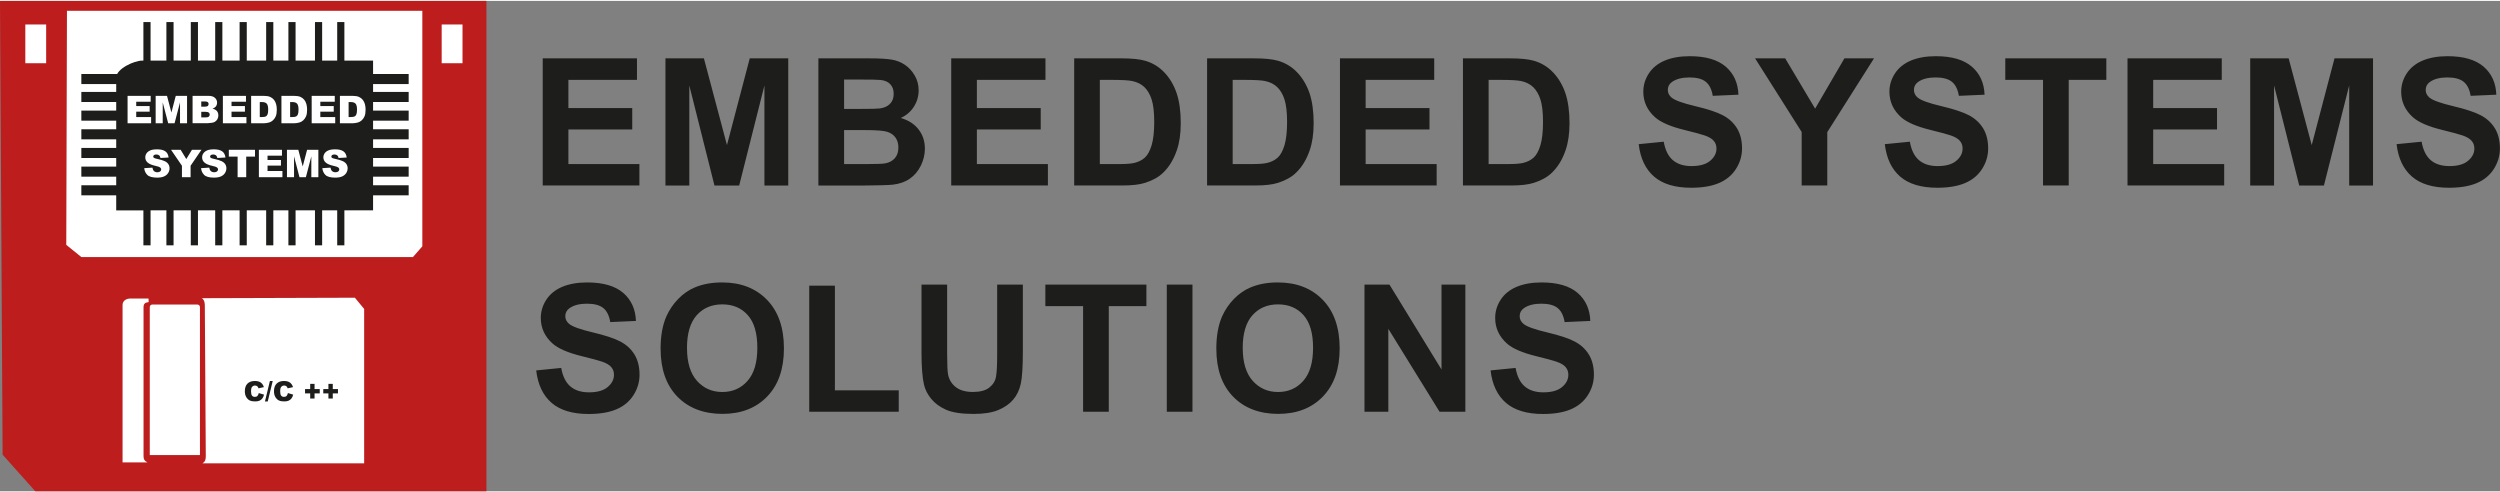 <?xml version="1.0" encoding="UTF-8"?>
<svg xmlns="http://www.w3.org/2000/svg" id="Ebene_1" data-name="Ebene 1" width="320" height="63" version="1.1" viewBox="0 0 728.41 142.88">
  <rect x="0" y="0" width="728.41" height="142.88" fill="#808080" stroke="none"/>
  <defs>
    <style>
      .cls-1, .cls-2, .cls-3 {
        fill-rule: evenodd;
      }

      .cls-1, .cls-2, .cls-3, .cls-4, .cls-5 {
        stroke-width: 0px;
      }

      .cls-1, .cls-5 {
        fill: #fff;
      }

      .cls-2 {
        fill: #bd1d1d;
      }

      .cls-3, .cls-4 {
        fill: #1d1d1b;
      }
    </style>
  </defs>
  <polygon class="cls-2" points="0 0 141.73 0 141.73 142.88 10.29 142.88 .76 132.21 0 0"/>
  <path class="cls-1" d="M58.83,86.62c14.86-.05,29.72-.09,44.57-.14.9,1.09,1.8,2.18,2.7,3.26v45h-47.13c.88-.5.99-1.22.99-2.12-.09-14.53-.18-29.07-.28-43.6,0-.88-.04-1.84-.86-2.4M44.37,88.47h13.16c.4,0,.73.33.73.73v43.13h-14.62v-43.13c0-.4.33-.73.73-.73ZM35.71,134.45v-45.84c0-1.28,1.12-1.9,2.31-1.9h5.25c.03.35,0,.69.04,1.04-1.12.13-1.49.52-1.49,1.57v43.31c0,.89.28,1.41,1.14,1.83h-7.25Z"/>
  <polygon class="cls-1" points="19.51 2.89 123.05 2.89 123.05 71.51 120.32 74.63 23.7 74.63 19.31 71.08 19.51 2.89"/>
  <path class="cls-3" d="M41.36,17.4h67.34v43.63H33.86V22.35c0-2.58,5.25-4.95,7.5-4.95"/>
  <path class="cls-3" d="M23.7,53.72h95.37v2.93H23.7v-2.93ZM23.7,48.28h95.37v2.93H23.7v-2.93ZM23.7,42.84h95.37v2.93H23.7v-2.93ZM23.7,37.4h95.37v2.93H23.7v-2.93ZM23.7,31.97h95.37v2.93H23.7v-2.93ZM23.7,26.53h95.37v2.93H23.7v-2.93ZM23.7,21.3h95.37v2.93H23.7v-2.93ZM98.25,6.17h2.09v65.04h-2.09V6.17ZM91.77,6.17h2.09v65.04h-2.09V6.17ZM84.03,6.17h2.09v65.04h-2.09V6.17ZM77.55,6.17h2.09v65.04h-2.09V6.17ZM69.81,6.17h2.09v65.04h-2.09V6.17ZM62.7,6.17h2.09v65.04h-2.09V6.17ZM55.59,6.17h2.09v65.04h-2.09V6.17ZM48.48,6.17h2.09v65.04h-2.09V6.17ZM41.78,6.17h2.09v65.04h-2.09V6.17Z"/>
  <path class="cls-1" d="M7.38,6.87h6.07v11.29h-6.07V6.87ZM128.69,6.87h6.07v11.29h-6.07V6.87Z"/>
  <path class="cls-5" d="M93.92,48.73l2.39-.15c.05.38.16.67.32.87.26.32.63.48,1.11.48.36,0,.63-.08.83-.25.19-.17.29-.36.29-.57,0-.21-.09-.39-.28-.56-.19-.16-.61-.32-1.29-.46-1.1-.24-1.89-.56-2.36-.97-.47-.4-.71-.92-.71-1.54,0-.41.12-.8.36-1.16.24-.36.61-.65,1.09-.86.49-.21,1.15-.31,2-.31,1.04,0,1.83.19,2.38.57.55.38.87.98.97,1.81l-2.37.14c-.06-.36-.2-.62-.4-.78-.2-.16-.48-.24-.83-.24-.29,0-.51.06-.66.18-.15.12-.22.27-.22.44,0,.13.06.24.18.34.12.11.4.2.84.29,1.1.23,1.88.47,2.36.71.48.24.82.53,1.04.88.22.35.33.74.33,1.18,0,.51-.15.98-.43,1.41-.29.43-.69.76-1.21.98-.52.22-1.17.33-1.96.33-1.38,0-2.34-.26-2.87-.78-.53-.52-.83-1.19-.91-1.99M83.61,43.39h3.31l1.28,4.85,1.27-4.85h3.29v7.98h-2.05v-6.08l-1.59,6.08h-1.86l-1.59-6.08v6.08h-2.06v-7.98ZM75.43,43.39h6.73v1.7h-4.21v1.27h3.91v1.63h-3.91v1.57h4.34v1.81h-6.86v-7.98ZM66.66,43.39h7.64v1.97h-2.56v6.01h-2.51v-6.01h-2.56v-1.97ZM58.59,48.73l2.39-.15c.05.38.16.67.32.87.26.32.63.48,1.11.48.36,0,.63-.08.83-.25.19-.17.29-.36.29-.57,0-.21-.09-.39-.28-.56-.19-.16-.61-.32-1.29-.46-1.1-.24-1.89-.56-2.36-.97-.47-.4-.71-.92-.71-1.54,0-.41.12-.8.36-1.16.24-.36.61-.65,1.09-.86.49-.21,1.15-.31,2-.31,1.04,0,1.83.19,2.38.57.55.38.87.98.97,1.81l-2.37.14c-.06-.36-.2-.62-.4-.78-.2-.16-.48-.24-.83-.24-.29,0-.51.06-.66.18-.15.12-.22.27-.22.44,0,.13.06.24.18.34.12.11.4.2.84.29,1.1.23,1.88.47,2.36.71.48.24.82.53,1.04.88.22.35.33.74.33,1.18,0,.51-.15.98-.43,1.41-.29.43-.69.76-1.21.98-.52.22-1.17.33-1.96.33-1.38,0-2.34-.26-2.87-.78-.53-.52-.84-1.19-.91-1.99ZM49.85,43.39h2.79l1.64,2.69,1.64-2.69h2.77l-3.16,4.64v3.34h-2.52v-3.34l-3.17-4.64ZM42.03,48.73l2.39-.15c.05.38.16.67.32.87.26.32.63.48,1.11.48.36,0,.63-.08.83-.25.19-.17.29-.36.29-.57,0-.21-.09-.39-.28-.56-.19-.16-.61-.32-1.29-.46-1.1-.24-1.89-.56-2.36-.97-.47-.4-.71-.92-.71-1.54,0-.41.12-.8.36-1.16.24-.36.61-.65,1.09-.86.49-.21,1.15-.31,2-.31,1.04,0,1.83.19,2.38.57.55.38.87.98.97,1.81l-2.37.14c-.06-.36-.2-.62-.4-.78-.2-.16-.48-.24-.83-.24-.29,0-.51.06-.66.18-.15.12-.22.27-.22.44,0,.13.06.24.18.34.12.11.4.2.84.29,1.1.23,1.88.47,2.36.71.48.24.82.53,1.04.88.22.35.33.74.33,1.18,0,.51-.15.98-.43,1.41-.29.43-.69.76-1.21.98-.52.22-1.17.33-1.96.33-1.38,0-2.34-.26-2.87-.78-.53-.52-.84-1.19-.91-1.99ZM101.57,29.48v4.36h.62c.53,0,.9-.06,1.12-.17.22-.11.4-.31.52-.6.12-.28.19-.75.19-1.39,0-.85-.14-1.42-.42-1.74-.28-.31-.75-.47-1.4-.47h-.63ZM99.05,27.67h3.73c.73,0,1.33.1,1.78.29.45.2.83.48,1.12.84.3.37.51.79.64,1.28.13.49.2,1,.2,1.55,0,.85-.1,1.51-.3,1.98-.2.47-.47.86-.82,1.18-.35.32-.73.53-1.13.64-.55.14-1.05.22-1.5.22h-3.73v-7.98ZM90.81,27.67h6.73v1.7h-4.21v1.27h3.91v1.63h-3.91v1.57h4.34v1.81h-6.86v-7.98ZM84.53,29.48v4.36h.62c.53,0,.9-.06,1.12-.17.22-.11.4-.31.52-.6.12-.28.19-.75.19-1.39,0-.85-.14-1.42-.42-1.74-.28-.31-.75-.47-1.4-.47h-.63ZM82.01,27.67h3.73c.73,0,1.33.1,1.78.29.45.2.83.48,1.12.84.3.37.51.79.64,1.28.13.49.2,1,.2,1.55,0,.85-.1,1.51-.3,1.98-.2.47-.47.86-.82,1.18-.35.32-.73.53-1.13.64-.55.14-1.05.22-1.5.22h-3.73v-7.98ZM75.69,29.48v4.36h.62c.53,0,.9-.06,1.12-.17.22-.11.4-.31.52-.6.12-.28.19-.75.19-1.39,0-.85-.14-1.42-.42-1.74-.28-.31-.75-.47-1.4-.47h-.63ZM73.18,27.67h3.73c.73,0,1.33.1,1.78.29.45.2.83.48,1.12.84.3.37.51.79.64,1.28.13.49.2,1,.2,1.55,0,.85-.1,1.51-.3,1.98-.2.47-.47.86-.82,1.18-.35.32-.73.53-1.13.64-.55.14-1.05.22-1.5.22h-3.73v-7.98ZM64.94,27.67h6.73v1.7h-4.21v1.27h3.91v1.63h-3.91v1.57h4.34v1.81h-6.86v-7.98ZM58.64,33.94h1.28c.43,0,.74-.07.91-.22.18-.15.27-.35.27-.61,0-.24-.09-.43-.26-.57-.18-.14-.48-.22-.92-.22h-1.28v1.62ZM58.64,30.81h1.09c.39,0,.66-.07.82-.2.15-.13.23-.33.23-.57,0-.23-.08-.41-.23-.54-.16-.13-.42-.2-.8-.2h-1.11v1.51ZM56.11,27.67h4.71c.78,0,1.39.19,1.8.57.42.38.63.85.63,1.41,0,.47-.15.88-.45,1.21-.2.22-.49.4-.88.53.58.14,1.01.38,1.29.71.27.34.41.76.41,1.27,0,.41-.1.79-.29,1.12-.2.33-.46.59-.8.78-.21.12-.53.21-.95.26-.57.07-.94.11-1.13.11h-4.34v-7.98ZM45.35,27.67h3.31l1.28,4.85,1.27-4.85h3.29v7.98h-2.05v-6.08l-1.59,6.08h-1.86l-1.59-6.08v6.08h-2.06v-7.98ZM37.17,27.67h6.73v1.7h-4.21v1.27h3.91v1.63h-3.91v1.57h4.34v1.81h-6.86v-7.98Z"/>
  <path class="cls-4" d="M94.19,113.09h1.5v-1.51h1.27v1.51h1.51v1.27h-1.51v1.5h-1.27v-1.5h-1.5v-1.27ZM88.88,113.09h1.5v-1.51h1.27v1.51h1.51v1.27h-1.51v1.5h-1.27v-1.5h-1.5v-1.27ZM83.86,114.25l1.56.47c-.1.44-.27.8-.49,1.1-.23.29-.51.52-.84.66-.33.15-.76.22-1.27.22-.63,0-1.14-.09-1.53-.27-.4-.18-.74-.5-1.03-.96-.29-.46-.43-1.04-.43-1.76,0-.95.25-1.69.76-2.2.51-.51,1.22-.77,2.15-.77.73,0,1.3.15,1.71.44.42.29.72.74.93,1.35l-1.57.35c-.05-.18-.11-.3-.17-.39-.1-.14-.22-.24-.36-.31-.14-.07-.31-.11-.48-.11-.4,0-.71.16-.93.49-.16.24-.24.62-.24,1.14,0,.64.1,1.08.29,1.31.19.24.47.36.82.36s.6-.1.77-.29c.17-.19.3-.47.38-.83ZM78.64,110.75h.82l-1.45,5.95h-.81l1.44-5.95ZM75.37,114.25l1.56.47c-.1.44-.27.8-.49,1.1-.23.29-.51.52-.84.66-.33.15-.76.22-1.27.22-.63,0-1.14-.09-1.53-.27-.4-.18-.74-.5-1.03-.96-.29-.46-.43-1.04-.43-1.76,0-.95.25-1.69.76-2.2.51-.51,1.22-.77,2.15-.77.73,0,1.3.15,1.71.44.42.29.72.74.93,1.35l-1.57.35c-.06-.18-.11-.3-.17-.39-.1-.14-.22-.24-.36-.31-.14-.07-.31-.11-.48-.11-.4,0-.71.16-.93.49-.16.24-.24.62-.24,1.14,0,.64.1,1.08.29,1.31.19.24.47.36.82.36s.6-.1.77-.29c.17-.19.3-.47.38-.83Z"/>
  <path class="cls-4" d="M434.31,107.66l7.28-.72c.43,2.45,1.32,4.24,2.67,5.39,1.34,1.14,3.14,1.72,5.42,1.72,2.41,0,4.23-.51,5.44-1.54,1.22-1.02,1.84-2.21,1.84-3.57,0-.88-.26-1.62-.78-2.23-.51-.62-1.41-1.16-2.69-1.6-.87-.31-2.87-.85-5.99-1.62-4.01-.99-6.82-2.22-8.44-3.67-2.28-2.04-3.42-4.52-3.42-7.45,0-1.89.53-3.65,1.6-5.3,1.07-1.64,2.61-2.89,4.62-3.75,2.02-.85,4.44-1.29,7.29-1.29,4.66,0,8.15,1.02,10.51,3.05,2.35,2.04,3.58,4.76,3.7,8.17l-7.48.33c-.32-1.91-1.01-3.28-2.06-4.11-1.05-.84-2.63-1.25-4.74-1.25s-3.88.44-5.11,1.34c-.79.57-1.19,1.34-1.19,2.29,0,.88.37,1.63,1.11,2.25.94.79,3.23,1.62,6.87,2.48,3.64.86,6.33,1.75,8.07,2.67,1.74.92,3.11,2.17,4.1,3.77.98,1.6,1.48,3.56,1.48,5.9,0,2.12-.59,4.11-1.77,5.96-1.18,1.85-2.85,3.23-5,4.13-2.16.91-4.85,1.35-8.06,1.35-4.68,0-8.28-1.08-10.79-3.24-2.51-2.17-4.01-5.32-4.49-9.46M397.56,119.71v-37.05h7.28l15.16,24.74v-24.74h6.95v37.05h-7.51l-14.93-24.16v24.16h-6.95ZM362.09,101.17c0,4.19.97,7.37,2.91,9.54,1.94,2.16,4.4,3.24,7.38,3.24s5.43-1.07,7.34-3.23c1.91-2.15,2.86-5.37,2.86-9.66s-.93-7.41-2.79-9.51c-1.86-2.09-4.34-3.13-7.42-3.13s-5.57,1.06-7.46,3.17c-1.88,2.11-2.83,5.3-2.83,9.57ZM354.39,101.42c0-3.78.56-6.94,1.69-9.51.85-1.88,1.99-3.58,3.45-5.08,1.46-1.49,3.05-2.6,4.79-3.33,2.31-.98,4.97-1.47,7.99-1.47,5.46,0,9.82,1.69,13.1,5.08,3.28,3.38,4.92,8.09,4.92,14.12s-1.63,10.66-4.88,14.04c-3.25,3.37-7.6,5.06-13.03,5.06s-9.89-1.68-13.15-5.04c-3.25-3.36-4.87-8-4.87-13.89ZM339.96,119.71v-37.05h7.48v37.05h-7.48ZM315.57,119.71v-30.78h-10.99v-6.27h29.44v6.27h-10.96v30.78h-7.49ZM268.48,82.66h7.48v20.06c0,3.18.1,5.25.28,6.19.32,1.52,1.09,2.73,2.29,3.65,1.21.92,2.85,1.38,4.94,1.38s3.73-.43,4.8-1.3c1.08-.86,1.73-1.93,1.94-3.19.22-1.27.33-3.36.33-6.3v-20.49h7.48v19.46c0,4.45-.2,7.59-.6,9.43-.41,1.84-1.15,3.38-2.23,4.65-1.09,1.26-2.54,2.27-4.36,3.02-1.82.75-4.2,1.12-7.13,1.12-3.54,0-6.22-.41-8.05-1.22-1.83-.82-3.27-1.88-4.33-3.18-1.06-1.3-1.76-2.67-2.1-4.11-.49-2.12-.73-5.25-.73-9.4v-19.76ZM235.78,119.71v-36.74h7.48v30.5h18.6v6.24h-26.07ZM200.17,101.17c0,4.19.97,7.37,2.91,9.54,1.94,2.16,4.4,3.24,7.38,3.24s5.43-1.07,7.34-3.23c1.91-2.15,2.86-5.37,2.86-9.66s-.93-7.41-2.79-9.51c-1.86-2.09-4.34-3.13-7.42-3.13s-5.57,1.06-7.46,3.17c-1.88,2.11-2.83,5.3-2.83,9.57ZM192.47,101.42c0-3.78.56-6.94,1.69-9.51.85-1.88,1.99-3.58,3.45-5.08,1.46-1.49,3.05-2.6,4.79-3.33,2.31-.98,4.97-1.47,7.99-1.47,5.46,0,9.82,1.69,13.1,5.08,3.28,3.38,4.92,8.09,4.92,14.12s-1.63,10.66-4.88,14.04c-3.25,3.37-7.6,5.06-13.03,5.06s-9.89-1.68-13.15-5.04c-3.25-3.36-4.87-8-4.87-13.89ZM156.24,107.66l7.28-.72c.43,2.45,1.32,4.24,2.67,5.39,1.34,1.14,3.14,1.72,5.42,1.72,2.41,0,4.23-.51,5.44-1.54,1.22-1.02,1.84-2.21,1.84-3.57,0-.88-.26-1.62-.78-2.23-.51-.62-1.41-1.16-2.69-1.6-.87-.31-2.87-.85-5.99-1.62-4.01-.99-6.82-2.22-8.44-3.67-2.28-2.04-3.42-4.52-3.42-7.45,0-1.89.53-3.65,1.6-5.3,1.07-1.64,2.61-2.89,4.62-3.75,2.02-.85,4.44-1.29,7.29-1.29,4.66,0,8.15,1.02,10.51,3.05,2.35,2.04,3.58,4.76,3.7,8.17l-7.48.33c-.32-1.91-1.01-3.28-2.06-4.11-1.05-.84-2.63-1.25-4.74-1.25s-3.88.44-5.11,1.34c-.79.57-1.19,1.34-1.19,2.29,0,.88.37,1.63,1.11,2.25.94.79,3.23,1.62,6.87,2.48,3.64.86,6.33,1.75,8.07,2.67,1.74.92,3.11,2.17,4.1,3.77.98,1.6,1.48,3.56,1.48,5.9,0,2.12-.59,4.11-1.77,5.96-1.18,1.85-2.85,3.23-5,4.13-2.16.91-4.85,1.35-8.06,1.35-4.68,0-8.28-1.08-10.79-3.24-2.51-2.17-4.01-5.32-4.49-9.46Z"/>
  <path class="cls-4" d="M698.29,41.74l7.28-.72c.43,2.45,1.32,4.24,2.67,5.39,1.34,1.14,3.14,1.72,5.42,1.72,2.41,0,4.23-.51,5.44-1.54,1.22-1.02,1.84-2.21,1.84-3.57,0-.88-.26-1.62-.78-2.23-.51-.62-1.41-1.16-2.69-1.6-.87-.31-2.87-.85-5.99-1.62-4.01-.99-6.82-2.22-8.44-3.67-2.28-2.04-3.42-4.52-3.42-7.45,0-1.89.53-3.65,1.6-5.3,1.07-1.64,2.61-2.89,4.62-3.75,2.02-.85,4.44-1.29,7.29-1.29,4.66,0,8.15,1.02,10.51,3.05,2.35,2.04,3.58,4.76,3.7,8.17l-7.48.33c-.32-1.91-1.01-3.28-2.06-4.11-1.05-.84-2.63-1.25-4.74-1.25s-3.88.44-5.11,1.34c-.79.57-1.19,1.34-1.19,2.29,0,.88.37,1.63,1.11,2.25.94.79,3.23,1.62,6.87,2.48,3.64.86,6.33,1.75,8.07,2.67,1.74.92,3.11,2.17,4.1,3.77.98,1.6,1.48,3.56,1.48,5.9,0,2.12-.59,4.11-1.77,5.96-1.18,1.85-2.85,3.23-5,4.13-2.16.91-4.85,1.35-8.06,1.35-4.68,0-8.28-1.08-10.79-3.24-2.51-2.17-4.01-5.32-4.49-9.46M655.63,53.78V16.74h11.2l6.72,25.27,6.64-25.27h11.22v37.05h-6.94v-29.16l-7.36,29.16h-7.2l-7.33-29.16v29.16h-6.94ZM619.88,53.78V16.74h27.46v6.27h-19.98v8.21h18.6v6.24h-18.6v10.08h20.69v6.24h-28.17ZM595.26,53.78v-30.78h-10.99v-6.27h29.44v6.27h-10.96v30.78h-7.49ZM549.18,41.74l7.28-.72c.43,2.45,1.32,4.24,2.67,5.39,1.34,1.14,3.14,1.72,5.42,1.72,2.41,0,4.23-.51,5.44-1.54,1.22-1.02,1.84-2.21,1.84-3.57,0-.88-.26-1.62-.78-2.23-.51-.62-1.41-1.16-2.69-1.6-.87-.31-2.87-.85-5.99-1.62-4.01-.99-6.82-2.22-8.44-3.67-2.28-2.04-3.42-4.52-3.42-7.45,0-1.89.53-3.65,1.6-5.3,1.07-1.64,2.61-2.89,4.62-3.75,2.02-.85,4.44-1.29,7.29-1.29,4.66,0,8.15,1.02,10.51,3.05,2.35,2.04,3.58,4.76,3.7,8.17l-7.48.33c-.32-1.91-1.01-3.28-2.06-4.11-1.05-.84-2.63-1.25-4.74-1.25s-3.88.44-5.11,1.34c-.79.57-1.19,1.34-1.19,2.29,0,.88.37,1.63,1.11,2.25.94.79,3.23,1.62,6.87,2.48,3.64.86,6.33,1.75,8.07,2.67,1.74.92,3.1,2.17,4.1,3.77.98,1.6,1.48,3.56,1.48,5.9,0,2.12-.59,4.11-1.77,5.96-1.18,1.85-2.85,3.23-5,4.13-2.16.91-4.85,1.35-8.06,1.35-4.68,0-8.28-1.08-10.79-3.24-2.51-2.17-4.01-5.32-4.49-9.46ZM524.94,53.78v-15.59l-13.57-21.45h8.77l8.72,14.65,8.54-14.65h8.62l-13.62,21.5v15.54h-7.46ZM477.47,41.74l7.28-.72c.43,2.45,1.32,4.24,2.67,5.39,1.34,1.14,3.14,1.72,5.42,1.72,2.41,0,4.23-.51,5.44-1.54,1.22-1.02,1.84-2.21,1.84-3.57,0-.88-.26-1.62-.78-2.23-.51-.62-1.41-1.16-2.69-1.6-.87-.31-2.87-.85-5.99-1.62-4.01-.99-6.82-2.22-8.44-3.67-2.28-2.04-3.42-4.52-3.42-7.45,0-1.89.53-3.65,1.6-5.3,1.07-1.64,2.61-2.89,4.62-3.75,2.02-.85,4.44-1.29,7.29-1.29,4.66,0,8.15,1.02,10.51,3.05,2.35,2.04,3.58,4.76,3.7,8.17l-7.48.33c-.32-1.91-1.01-3.28-2.06-4.11-1.05-.84-2.63-1.25-4.74-1.25s-3.88.44-5.11,1.34c-.79.57-1.19,1.34-1.19,2.29,0,.88.37,1.63,1.11,2.25.94.79,3.23,1.62,6.87,2.48,3.64.86,6.33,1.75,8.07,2.67,1.74.92,3.11,2.17,4.1,3.77.98,1.6,1.48,3.56,1.48,5.9,0,2.12-.59,4.11-1.77,5.96-1.18,1.85-2.85,3.23-5,4.13-2.16.91-4.85,1.35-8.06,1.35-4.68,0-8.28-1.08-10.79-3.24-2.51-2.17-4.01-5.32-4.49-9.46ZM433.73,23.01v24.53h5.58c2.09,0,3.6-.11,4.53-.35,1.21-.3,2.22-.81,3.02-1.54.8-.72,1.45-1.92,1.96-3.58.5-1.66.76-3.92.76-6.79s-.26-5.05-.76-6.59c-.51-1.54-1.22-2.73-2.12-3.59-.91-.86-2.07-1.44-3.47-1.74-1.04-.24-3.09-.35-6.14-.35h-3.36ZM426.25,16.74h13.67c3.08,0,5.43.23,7.05.71,2.17.64,4.04,1.78,5.58,3.42,1.55,1.63,2.73,3.63,3.54,5.99.8,2.37,1.21,5.29,1.21,8.76,0,3.04-.38,5.68-1.14,7.88-.92,2.69-2.24,4.87-3.97,6.54-1.29,1.27-3.04,2.25-5.25,2.96-1.65.53-3.86.78-6.62.78h-14.07V16.74ZM390.42,53.78V16.74h27.46v6.27h-19.98v8.21h18.6v6.24h-18.6v10.08h20.69v6.24h-28.17ZM359.16,23.01v24.53h5.58c2.09,0,3.6-.11,4.53-.35,1.21-.3,2.22-.81,3.02-1.54.8-.72,1.45-1.92,1.96-3.58.5-1.66.76-3.92.76-6.79s-.26-5.05-.76-6.59c-.51-1.54-1.22-2.73-2.12-3.59-.91-.86-2.07-1.44-3.47-1.74-1.04-.24-3.09-.35-6.14-.35h-3.36ZM351.69,16.74h13.67c3.08,0,5.43.23,7.05.71,2.17.64,4.04,1.78,5.58,3.42,1.55,1.63,2.73,3.63,3.55,5.99.8,2.37,1.21,5.29,1.21,8.76,0,3.04-.38,5.68-1.14,7.88-.92,2.69-2.24,4.87-3.97,6.54-1.29,1.27-3.04,2.25-5.25,2.96-1.65.53-3.86.78-6.62.78h-14.07V16.74ZM320.45,23.01v24.53h5.58c2.09,0,3.6-.11,4.53-.35,1.21-.3,2.22-.81,3.02-1.54.8-.72,1.45-1.92,1.96-3.58.5-1.66.76-3.92.76-6.79s-.26-5.05-.76-6.59c-.51-1.54-1.22-2.73-2.12-3.59-.91-.86-2.07-1.44-3.47-1.74-1.04-.24-3.09-.35-6.14-.35h-3.36ZM312.98,16.74h13.67c3.08,0,5.43.23,7.05.71,2.17.64,4.04,1.78,5.58,3.42,1.55,1.63,2.73,3.63,3.54,5.99.8,2.37,1.21,5.29,1.21,8.76,0,3.04-.38,5.68-1.14,7.88-.92,2.69-2.24,4.87-3.97,6.54-1.29,1.27-3.04,2.25-5.25,2.96-1.65.53-3.86.78-6.62.78h-14.07V16.74ZM277.15,53.78V16.74h27.46v6.27h-19.98v8.21h18.6v6.24h-18.6v10.08h20.69v6.24h-28.17ZM245.94,37.64v9.9h6.92c2.7,0,4.41-.07,5.13-.22,1.11-.2,2.02-.7,2.72-1.47.7-.78,1.05-1.84,1.05-3.15,0-1.11-.28-2.05-.81-2.83-.54-.78-1.32-1.35-2.34-1.7-1.02-.35-3.23-.53-6.63-.53h-6.04ZM245.94,22.91v8.56h4.9c2.92,0,4.73-.04,5.43-.13,1.28-.15,2.29-.59,3.02-1.32.73-.73,1.1-1.7,1.1-2.9s-.31-2.08-.94-2.79c-.64-.72-1.58-1.15-2.82-1.29-.74-.09-2.87-.13-6.39-.13h-4.3ZM238.45,16.74h14.81c2.93,0,5.12.12,6.56.37,1.44.24,2.73.75,3.86,1.53,1.14.78,2.08,1.8,2.84,3.1.76,1.29,1.14,2.73,1.14,4.33,0,1.73-.47,3.33-1.4,4.78-.94,1.45-2.21,2.54-3.8,3.26,2.25.66,3.99,1.78,5.2,3.36,1.22,1.59,1.82,3.45,1.82,5.59,0,1.68-.39,3.32-1.17,4.92-.78,1.59-1.85,2.86-3.21,3.81-1.35.95-3.03,1.54-5.02,1.76-1.24.13-4.25.22-9.02.25h-12.61V16.74ZM193.89,53.78V16.74h11.2l6.72,25.27,6.64-25.27h11.22v37.05h-6.94v-29.16l-7.36,29.16h-7.2l-7.33-29.16v29.16h-6.94ZM158.13,53.78V16.74h27.46v6.27h-19.98v8.21h18.6v6.24h-18.6v10.08h20.69v6.24h-28.17Z"/>
</svg>
